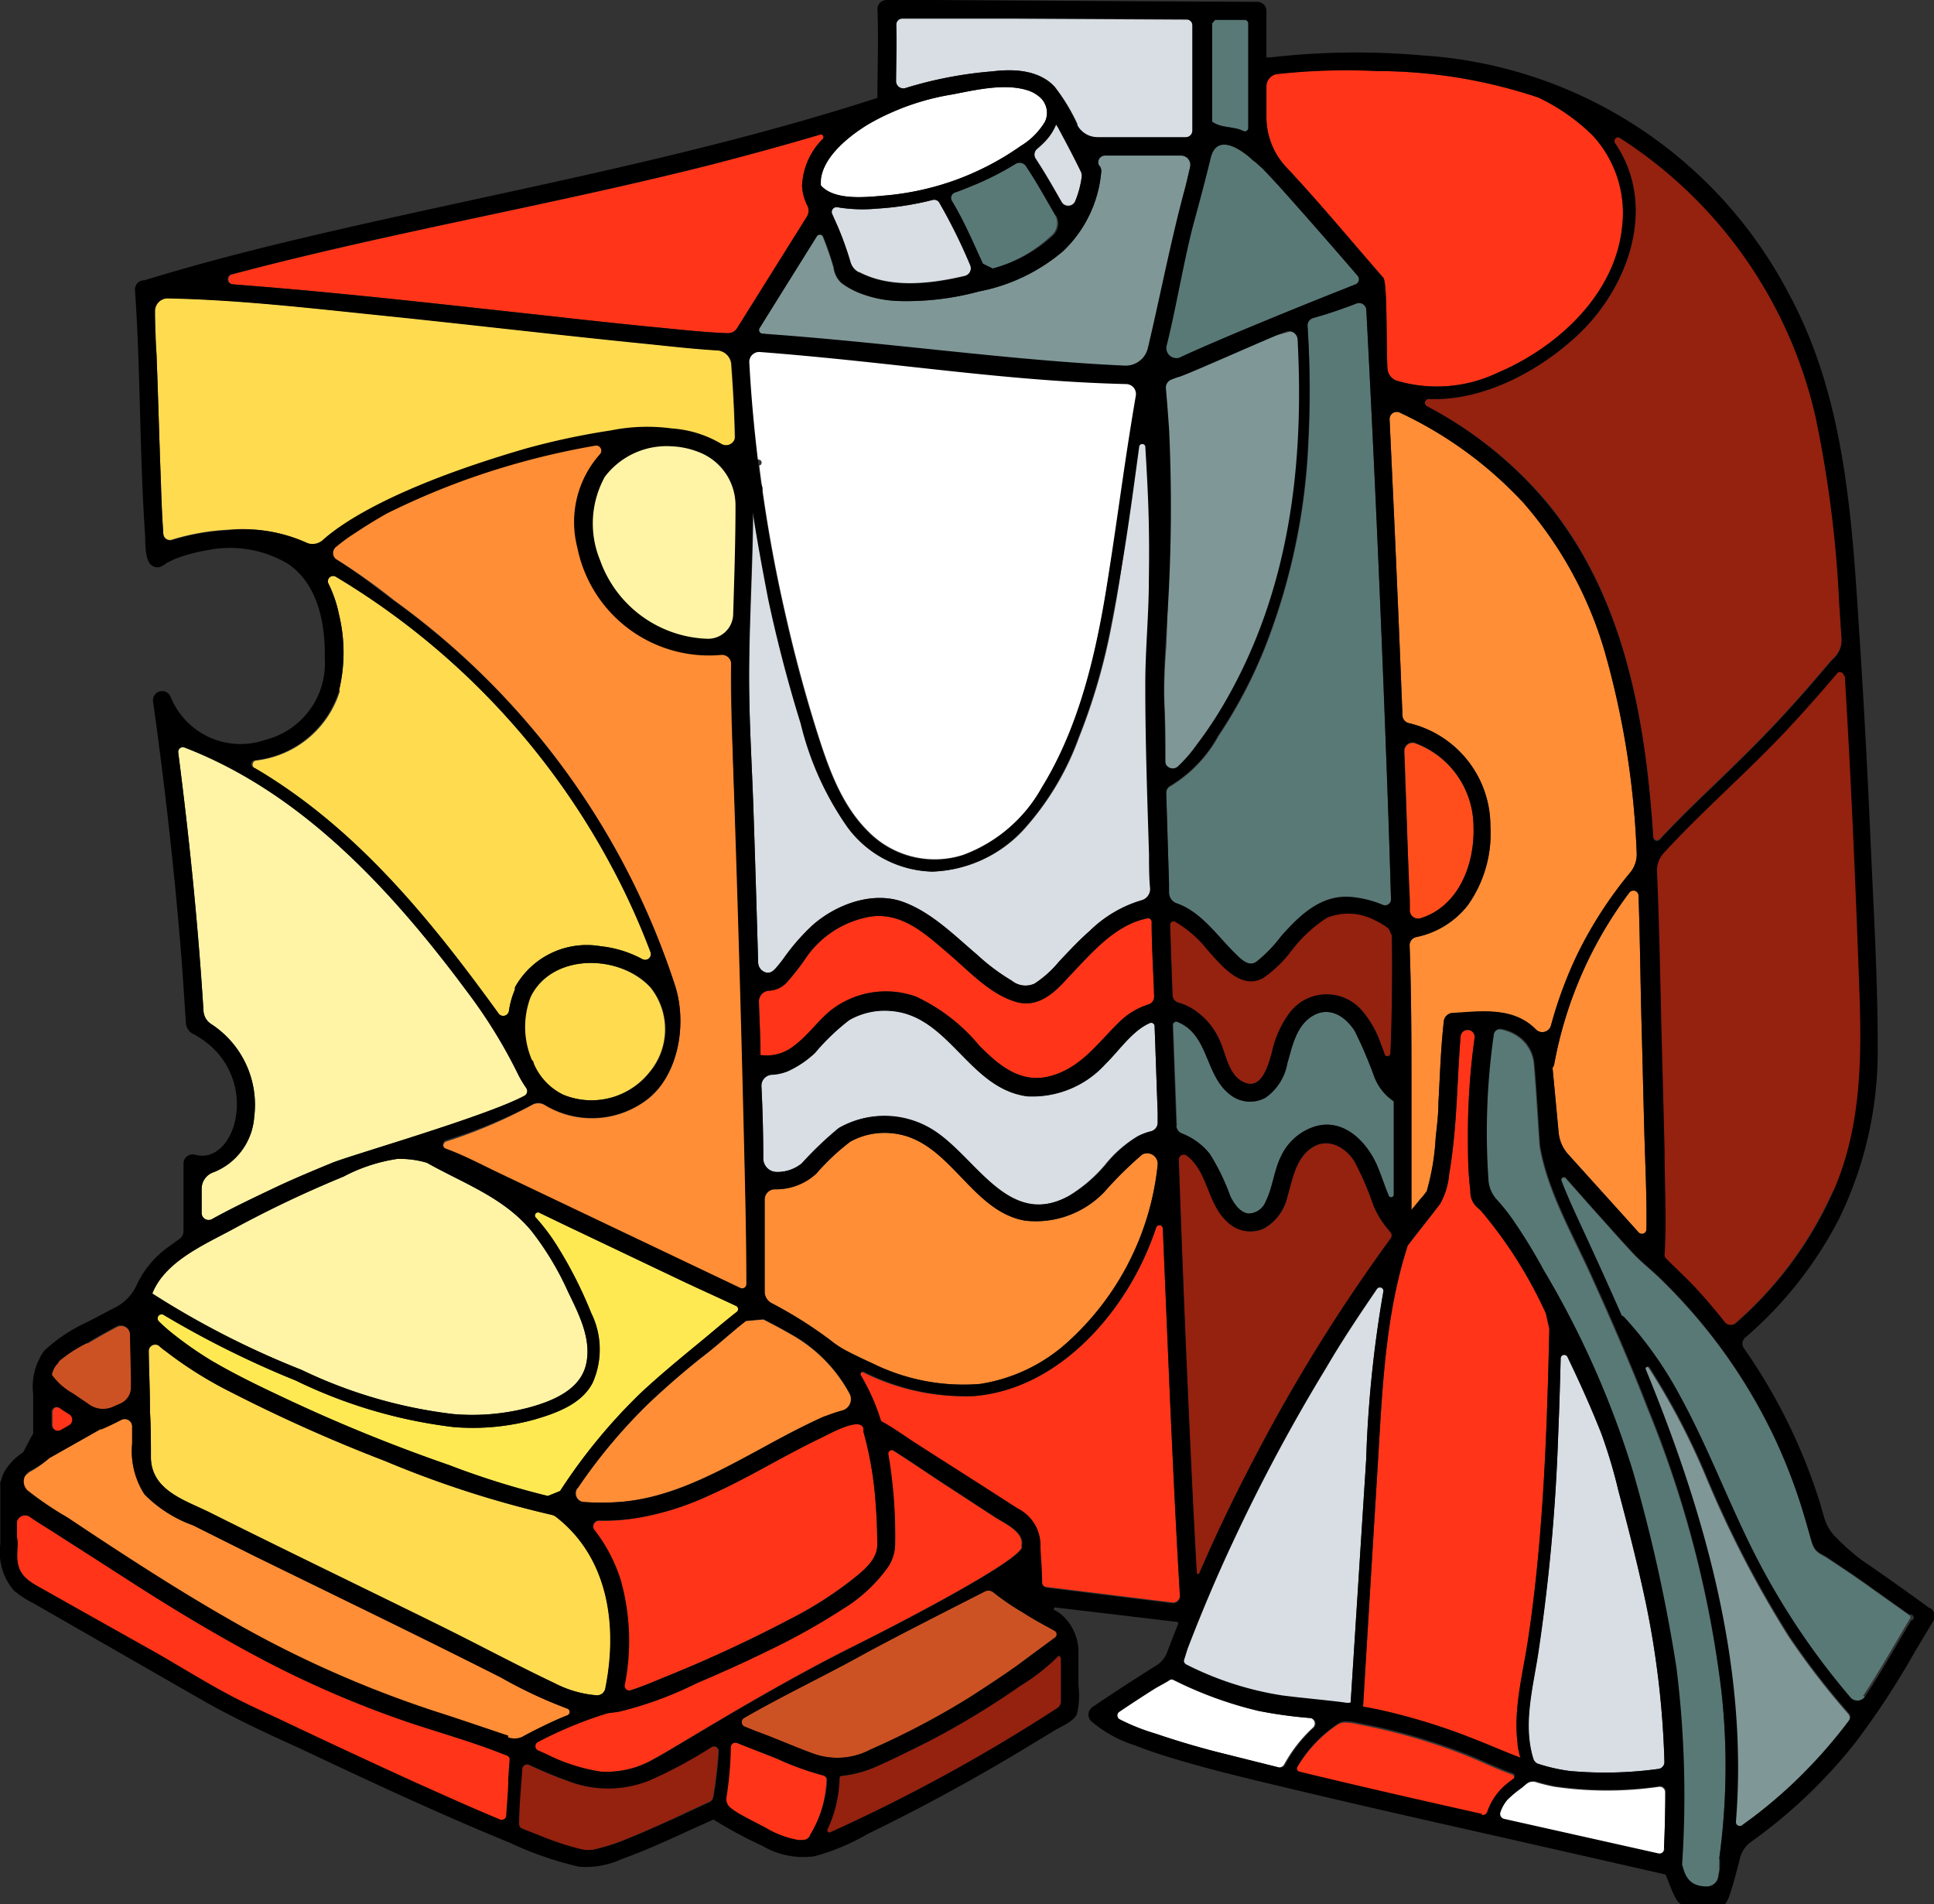 <?xml version="1.0" encoding="UTF-8"?> <svg xmlns="http://www.w3.org/2000/svg" viewBox="0 0 124.69 122.76"><rect x="0" y="0" width="124.69" height="122.76" fill="#333333" stroke="none"/> <defs> <style>.cls-1{fill:#95210f;}.cls-2{fill:#ff3418;}.cls-3{fill:#d8dee3;}.cls-4{fill:#cd5223;}.cls-5{fill:#ffe952;}.cls-6{fill:#fff;}.cls-7{fill:#597977;}.cls-8{fill:#809797;}.cls-9{fill:#ff8e36;}.cls-10{fill:#ff4e1b;}.cls-11{fill:#ffdb50;}.cls-12{fill:#fff3a6;}</style> </defs> <title>Молочка</title> <g id="Слой_2" data-name="Слой 2"> <g id="Слой_1-2" data-name="Слой 1"> <path class="cls-1" d="M118.14,76.82a24.45,24.45,0,0,1-6.26,8.47.51.51,0,0,1-.73-.06c-.57-.73-1.17-1.43-1.79-2.11s-1.34-1.32-2-2a.28.28,0,0,1-.09-.23c.14-2.23,0-4.47,0-6.71q-.09-3.64-.19-7.28c-.09-3.57-.14-7.14-.3-10.71a1.65,1.65,0,0,1,.42-1.18c2.54-2.77,5.41-5.23,8-8q1.32-1.41,2.58-2.88l.68-.79a.29.29,0,0,1,.51.17c.41,6.77.7,13.55.94,20.32.16,4.38.11,8.85-1.69,12.92"></path> <path class="cls-2" d="M94.8,76.77a1.32,1.32,0,0,0,.37,1c.12.11.24.21.35.33a28.57,28.57,0,0,1,4.15,6.58c.07.34.15.65.22,1-.1,4.32-.23,8.65-.58,13-.19,2.39-.45,4.78-.81,7.14-.33,2.15-.93,4.37-.66,6.56,0,.26.08.52.13.77l.06.18c-1-.38-2-.82-3-1.21a40.25,40.25,0,0,0-6-1.86c-.38-.08-.77-.16-1.15-.22q.47-7.81.95-15.64c.29-4.73.46-9.55,1.93-14.09.69-.91,1.4-1.78,2.09-2.69a4.73,4.73,0,0,0,.58-1.91c.2-1.15.32-2.32.41-3.49.13-1.79.18-3.6.33-5.4a.45.45,0,0,1,.41-.41h0a.45.45,0,0,1,.49.52,45.33,45.33,0,0,0-.43,6.16c0,1.24,0,2.47.16,3.7"></path> <path class="cls-3" d="M99.19,113.72a.51.51,0,0,1-.35-.35h0c-.69-2.23,0-4.64.33-6.86a121.8,121.8,0,0,0,1.29-14c.07-1.65.12-3.29.16-4.94a.23.23,0,0,1,.44-.09c.78,1.62,1.52,3.26,2.18,4.93a33.15,33.15,0,0,1,1.1,3.68c.64,2.41,1.26,4.83,1.77,7.27a57.93,57.93,0,0,1,1.2,10.21.45.45,0,0,1-.41.47,25.2,25.2,0,0,1-5.69.13,11.18,11.18,0,0,1-2-.45"></path> <path class="cls-4" d="M68,105.15a.25.25,0,0,1,0,.42l-2.53,1.87c-1,.7-2,1.36-3,2a50.85,50.85,0,0,1-6.37,3.35,4.56,4.56,0,0,1-3.7.25c-1.24-.45-2.45-1-3.68-1.44l-.74-.3a.31.31,0,0,1,0-.56c2.43-1.4,5-2.62,7.42-3.95s6.81-3.54,8.08-4.19a.5.5,0,0,1,.58.08,16.12,16.12,0,0,0,1.85,1.26c.36.23.74.46,1.12.67l1,.54"></path> <path class="cls-5" d="M38.09,84.58a27.31,27.31,0,0,0-2.22-4.34,13.14,13.14,0,0,0-1.3-1.72.2.2,0,0,1,.24-.32l1.45.7,7.6,3.62c1.2.57,2.41,1.11,3.62,1.68a.23.23,0,0,1,0,.39c-.9.7-1.75,1.45-2.64,2.17-1.21,1-2.42,2-3.55,3.06a36,36,0,0,0-5.18,6.3l-.79.32a52.57,52.57,0,0,1-6.39-2,106.11,106.11,0,0,1-10.15-4.11c-1.75-.82-3.51-1.65-5.17-2.63A23.33,23.33,0,0,1,11.17,86a10,10,0,0,1-.93-.82.26.26,0,0,1,.33-.4A62.07,62.07,0,0,0,19.07,89a31.86,31.86,0,0,0,10.18,3,15,15,0,0,0,5.29-.51c1.38-.41,3-1,3.68-2.37a5.28,5.28,0,0,0-.13-4.48"></path> <path class="cls-6" d="M52.89,12C52.79,10.3,54.68,8.8,56,8a15.94,15.94,0,0,1,5.39-1.91c1.52-.29,3.49-.77,5-.22a2.2,2.2,0,0,1,.71.45,1.34,1.34,0,0,1,.28,1.51h0a4.57,4.57,0,0,1-1.57,1.58,18,18,0,0,1-4.19,2.19,17.86,17.86,0,0,1-4.51,1c-1.17.1-3.28.37-4.18-.64Z"></path> <path class="cls-3" d="M69.74,11.39a6.25,6.25,0,0,1-.41,1.54.49.49,0,0,1-.89.07c-.53-.93-1.06-1.86-1.65-2.76a.49.49,0,0,1,.08-.65,4.47,4.47,0,0,0,.45-.42A3.41,3.41,0,0,0,68.1,8c0,.09.09.17.13.25.5.93,1,1.87,1.45,2.8a.63.63,0,0,1,.06.38"></path> <path class="cls-3" d="M55.38,17.56a1.07,1.07,0,0,1-.54-.64,21,21,0,0,0-.82-2.3l-.37-.83a.31.31,0,0,1,.34-.43,9.83,9.83,0,0,0,2.53.09,19.1,19.1,0,0,0,3.61-.56.38.38,0,0,1,.42.16,35.88,35.88,0,0,1,2,4,.52.52,0,0,1-.35.73c-2.24.53-4.81.81-6.81-.25"></path> <path class="cls-7" d="M63.37,17c-.62-1.35-1.21-2.75-2-4.05a.37.37,0,0,1,.2-.54c.27-.09.53-.19.79-.3a19.12,19.12,0,0,0,3.11-1.54.49.49,0,0,1,.68.15c.66,1,1.25,2.08,1.86,3.13a1.06,1.06,0,0,1-.14,1.25h0A9.06,9.06,0,0,1,64,17.31L63.37,17"></path> <path class="cls-8" d="M52.62,15.25a.24.24,0,0,1,.42,0c.26.65.49,1.3.69,2a1.61,1.61,0,0,0,.51,1,5,5,0,0,0,1.18.65,7.53,7.53,0,0,0,2.34.5,17.8,17.8,0,0,0,5.33-.61,11.76,11.76,0,0,0,5.42-2.6A8,8,0,0,0,71,11.08a.51.51,0,0,0-.15-.43h0a.43.43,0,0,1,.37-.62c1.64,0,3.28,0,4.91,0a.6.6,0,0,1,.6.74c-.11.46-.21.92-.33,1.38-.78,2.94-1.08,8-1.84,11a1.47,1.47,0,0,1-1.46,1.11c-7.79-.19-16.15-1.59-23.93-2.75a.24.24,0,0,1-.19-.36Z"></path> <path class="cls-7" d="M80.81,10.36l.14.1c.19.18.4.35.55.51.44.46.88.94,1.31,1.42C84.4,14.17,86,16,87.53,17.78a.35.35,0,0,1-.13.55c-2,.77-3.79,2.49-5.83,3-1.18.3-1.93,1-3.11,1.33-.6.16-1.47.47-2.07.64l-1.21.39c-.48.14-.1-2.41,0-2.9.55-2.14,1.16-4.26,1.74-6.4.39-1.4.77-2.81,1.11-4.22.4-1.64,2-.54,2.75.18"></path> <path class="cls-1" d="M77.33,101.38a.09.09,0,0,1-.18,0c-.19-3.35-.35-6.7-.5-10.06Q76.28,83,76,74.75a.32.32,0,0,1,.5-.28c1.42,1,1.36,3.13,2.66,4.3a2.12,2.12,0,0,0,2.33.44A3.11,3.11,0,0,0,83,77.15c.33-1.09.51-2.4,1.52-3.12s2.14-.16,2.78.8a19,19,0,0,1,1.25,2.89,5.91,5.91,0,0,0,.86,1.43l.25.3a.33.33,0,0,1,0,.39A109.63,109.63,0,0,0,81,93.76c-1.31,2.49-2.53,5-3.66,7.62"></path> <path class="cls-2" d="M40.05,102a10.22,10.22,0,0,0-1.73-3.34.38.38,0,0,1,.31-.61A13.08,13.08,0,0,0,41,97.87a17.91,17.91,0,0,0,4.62-1.42c1.69-.74,3.3-1.65,4.93-2.53.79-.42,1.58-.84,2.38-1.22.45-.21,2.57-1.42,2.74-.6a.58.58,0,0,0,0,.14l0,.07a22.79,22.79,0,0,1,.77,4.4c.08,1,.12,1.93.12,2.9s-1,1.73-1.69,2.26a24.08,24.08,0,0,1-3.94,2.5,88,88,0,0,1-8.25,3.81c-.67.28-1.36.57-2.06.79a.3.3,0,0,1-.38-.34,14.46,14.46,0,0,0-.23-6.67"></path> <path class="cls-9" d="M53.17,91.29c-1.47.65-2.88,1.42-4.29,2.19-2.81,1.52-5.76,3.12-9,3.35a15.37,15.37,0,0,1-2.25,0,.56.56,0,0,1-.4-.87,34.93,34.93,0,0,1,4.67-5.56c1.07-1,2.21-2,3.37-2.91,1-.76,1.86-1.58,2.82-2.32l1.12-.1c.6.3,1.18.61,1.75.94a9.6,9.6,0,0,1,3.81,3.85.77.77,0,0,1-.47,1.09,11,11,0,0,0-1.11.37"></path> <path class="cls-6" d="M72.91,24.26c-7.88-.19-16.07-1.4-24-1.59a.65.65,0,0,0-.65.68c.11,2.09.3,4.18.55,6.25l.21.06A.2.2,0,0,1,49,30l-.05,0a94.73,94.73,0,0,0,1.73,9.75q.85,3.75,2,7.42c.73,2.29,1.55,4.69,3.3,6.42a6,6,0,0,0,6.11,1.52,9.63,9.63,0,0,0,5.1-4.37c2.49-4,3.56-8.89,4.28-13.53.69-4.39,1.36-7.84,2.1-12.22a.65.65,0,0,0-.62-.75"></path> <path class="cls-7" d="M87.45,19.55a.47.47,0,0,1,.64.42q.63,12,1.1,24c.18,4.65.36,9.31.49,14a.38.38,0,0,1-.53.35,6.88,6.88,0,0,0-1.88-.49c-2-.25-3.41,1.08-4.68,2.52A9,9,0,0,1,81,62c-.5.35-1-.17-1.39-.56-1.14-1.12-2.16-2.65-3.73-3.2a.74.74,0,0,1-.51-.68c0-.19,0-.38,0-.57l-.18-5.85a.51.51,0,0,1,.3-.46,8.61,8.61,0,0,0,3.08-3.23,30.47,30.47,0,0,0,3-5.7,40.89,40.89,0,0,0,2.8-13.29A63.69,63.69,0,0,0,84.3,21a.5.5,0,0,1,.34-.49c1-.28,1.89-.59,2.81-.94"></path> <path class="cls-7" d="M75.88,72.56l-.24-6.46a.22.22,0,0,1,.3-.21h0c2,.83,1.74,3.4,3.33,4.65a2.07,2.07,0,0,0,2.33.22A3.45,3.45,0,0,0,83,68.55c.32-1.1.57-2.44,1.65-3.07s2.11.06,2.7,1a28.72,28.72,0,0,1,1.24,2.9A3.31,3.31,0,0,0,89.86,71c0,2,0,4,0,6a.17.17,0,0,1-.33.07c-.27-.65-.48-1.33-.77-2-.73-1.6-2.28-3.09-4.16-2.39a3.62,3.62,0,0,0-2,1.84c-.47.93-.53,2-1,2.94a1.2,1.2,0,0,1-1.13.77c-.55-.08-.93-.67-1.15-1.12A13.86,13.86,0,0,0,78,74.39a4.24,4.24,0,0,0-1.8-1.32.57.57,0,0,1-.36-.51"></path> <path class="cls-3" d="M49.09,70a.71.71,0,0,1,.69-.73,3.17,3.17,0,0,0,1-.22,6.4,6.4,0,0,0,1.77-1.19,14.15,14.15,0,0,1,2.2-2.11,4.58,4.58,0,0,1,2.71-.59c3.75.3,5,5,8.76,5.5a6.35,6.35,0,0,0,5.06-2.09c.85-.82,1.72-2.14,2.85-2.63a.22.22,0,0,1,.31.19c.07,1.87.13,3.75.2,5.62l0,.6a.58.58,0,0,1-.47.59,3.8,3.8,0,0,0-.83.31,7.84,7.84,0,0,0-2.1,1.84,9.46,9.46,0,0,1-2.33,2c-4,2.22-6.06-2.58-8.91-4.29a5.87,5.87,0,0,0-5.94-.08A21.86,21.86,0,0,0,51.69,75a2.48,2.48,0,0,1-1.67.55.87.87,0,0,1-.81-.85q0-2.34-.12-4.68"></path> <path class="cls-1" d="M89.65,67.87a.19.19,0,0,1-.38.06c-.07-.2-.14-.4-.22-.59a6.56,6.56,0,0,0-1.31-2.28,3,3,0,0,0-4.58.22A6.65,6.65,0,0,0,82,67.84c-.21.77-.65,2.47-1.8,1.93-1-.45-1.15-1.8-1.55-2.67a4.59,4.59,0,0,0-1.66-2,3.53,3.53,0,0,0-1-.46.51.51,0,0,1-.39-.49c-.06-1.52-.11-3-.16-4.57a.23.23,0,0,1,.32-.21h0a7.31,7.31,0,0,1,2.08,1.8c.86.95,2.18,2.67,3.64,1.83a7.94,7.94,0,0,0,1.85-1.81,9,9,0,0,1,2.24-2.06,3.66,3.66,0,0,1,3.19.21,3.59,3.59,0,0,1,.79.49l.2.43c.05,2.18,0,5.86-.09,7.57"></path> <path class="cls-8" d="M83.19,21.38c.35-.09.82.36.84.72.43,8.12-.9,16.43-5,23.59a25.76,25.76,0,0,1-1.83,2.79,9.49,9.49,0,0,1-1.22,1.41.5.5,0,0,1-.83-.35c0-1.29,0-2.58-.06-3.87s0-2.7.11-4.06A131.45,131.45,0,0,0,75,26.89c-.06-.91-.14-1.82-.22-2.73a.6.6,0,0,1,.37-.59l.51-.18c.68-.2,1.36-.4,2-.58,1.28-.35,2.58-.67,3.87-1,.42-.1,1.2-.31,1.62-.43"></path> <path class="cls-2" d="M74.41,64.23a.52.52,0,0,1-.36.52,4.67,4.67,0,0,0-1.74,1c-1.42,1.33-2.49,3-4.48,3.59s-3.42-.65-4.69-1.93a11.74,11.74,0,0,0-4.08-3.16,5.77,5.77,0,0,0-5.58.95c-.84.72-1.46,1.63-2.37,2.28a2.82,2.82,0,0,1-2.08.54c0-1.15-.07-2.3-.1-3.45a.7.7,0,0,1,.67-.71,1.63,1.63,0,0,0,1.14-.54,15.7,15.7,0,0,0,1.18-1.51,6.33,6.33,0,0,1,4.34-2.74c2-.2,3.46,1.19,4.85,2.37s2.7,2.65,4.4,3.15C66.93,65,68,64,68.88,63c1.27-1.31,2.54-2.86,4.28-3.56a5.33,5.33,0,0,1,.83-.24.23.23,0,0,1,.26.22c0,1.6.11,3.2.16,4.79"></path> <path class="cls-9" d="M53.57,86.42A27.42,27.42,0,0,0,49.73,84a.84.84,0,0,1-.43-.72c0-2,0-3.94,0-5.92a.66.66,0,0,1,.7-.69,3.82,3.82,0,0,0,2.62-1,14.83,14.83,0,0,1,2.2-2.07,4.57,4.57,0,0,1,2.71-.54c3.7.37,5,5,8.55,5.63a6.11,6.11,0,0,0,5.12-1.85,24.19,24.19,0,0,1,2.44-2.41.68.68,0,0,1,1,.65h0A17.87,17.87,0,0,1,68.8,86.55a10.9,10.9,0,0,1-5.63,2.67,13.22,13.22,0,0,1-6.9-1.32c-.55-.25-1.1-.51-1.64-.79a6,6,0,0,1-1.06-.69"></path> <path class="cls-10" d="M91.53,59.2a.53.53,0,0,1-.67-.5c0-.21,0-.42,0-.64-.09-3.2-.19-6.41-.31-9.61a.53.53,0,0,1,.68-.53A5.76,5.76,0,0,1,95,53.28c.09,2.5-1,5.18-3.43,5.92"></path> <path class="cls-3" d="M49.58,38.65q.87,4.07,2.09,8a19.65,19.65,0,0,0,3,6.66,7,7,0,0,0,5.47,2.88,8.38,8.38,0,0,0,5.81-2.64,18,18,0,0,0,3.62-6,39.39,39.39,0,0,0,2.1-7.23c.86-4.3,1.24-8.67,1.83-13a.2.2,0,0,1,.39,0q.3,5,.23,10.05c0,2.3-.24,4.6-.23,6.9,0,3.61.13,7.21.24,10.82,0,.73,0,1.47.07,2.21a.75.75,0,0,1-.58.75A8,8,0,0,0,70.27,60c-.72.63-1.37,1.33-2,2a7,7,0,0,1-1.57,1.41,1.4,1.4,0,0,1-1.47-.19A13.37,13.37,0,0,1,63,61.55c-1.45-1.23-2.91-2.71-4.73-3.39-2-.75-4.38.15-5.9,1.5a13.72,13.72,0,0,0-1.76,2,8.45,8.45,0,0,1-.59.75c-.21.24-.38.33-.61.29a.68.68,0,0,1-.53-.65c-.1-3.44-.2-6.88-.32-10.31-.08-2.23-.21-4.47-.25-6.7-.06-3.83.2-7.66.25-11.49,0-.19,0-.38,0-.57.29,1.89.64,3.76,1,5.63"></path> <path class="cls-11" d="M10.62,87.05a25.53,25.53,0,0,0,4.23,2.67,101.76,101.76,0,0,0,10,4.47,66.1,66.1,0,0,0,10.7,3.46h0a.81.81,0,0,1,.3.13c3.41,2.64,4,7.06,3.19,11.07a.54.54,0,0,1-.56.44,7.08,7.08,0,0,1-2.69-.77c-2.47-1.17-4.88-2.47-7.33-3.68-4.94-2.44-9.91-4.83-14.85-7.3C12,96.73,9.79,96.13,9.73,94c0-1,0-2-.06-3,0-1.29-.06-2.57-.08-3.86h0a.42.42,0,0,1,.7-.34,3.92,3.92,0,0,0,.33.27"></path> <path class="cls-2" d="M39,110.5a1.59,1.59,0,0,1,.39-.08l.51-.07a23.81,23.81,0,0,0,5-1.83c1.57-.67,3.14-1.37,4.68-2.13a42.19,42.19,0,0,0,4.69-2.62,10,10,0,0,0,3-2.77,2.75,2.75,0,0,0,.44-1.39,30.85,30.85,0,0,0-.48-5.85.23.23,0,0,1,.35-.24c1.19.75,2.35,1.56,3.51,2.31s2,1.31,3.07,2c.58.37,1.74.89,1.7,1.68h0a.67.67,0,0,0,0,.26c-.41,1-7.8,4.84-10.89,6.38-5.71,2.85-11.65,6.64-12.81,7.23a6.08,6.08,0,0,1-3.48.83,11.81,11.81,0,0,1-3.48-1.12l-.56-.25a.3.3,0,0,1,0-.54A26.51,26.51,0,0,1,39,110.5"></path> <path class="cls-2" d="M67,99.8a2.65,2.65,0,0,0-1.49-2.54c-2.17-1.41-4.36-2.79-6.54-4.19-.72-.46-1.44-1-2.19-1.4a.16.16,0,0,1-.07-.09,13.52,13.52,0,0,0-1.28-2.88.16.16,0,0,1,.2-.23h0A14.57,14.57,0,0,0,62.79,90c4.48-.36,8.12-3.74,10.25-7.49a19.13,19.13,0,0,0,1.5-3.37.22.22,0,0,1,.43.07l.42,10c.2,4.54.41,9.08.68,13.62h0a.45.45,0,0,1-.5.47l-8.12-1a.35.35,0,0,1-.31-.34L67,99.8"></path> <path class="cls-3" d="M79.52,99.35a114.25,114.25,0,0,1,6-11.19c1-1.72,2.13-3.4,3.26-5.06a.23.23,0,0,1,.41.18,77.17,77.17,0,0,0-1.11,10.85l-1,15.66h0a.93.93,0,0,1-.4.06c-1.34-.18-2.68-.29-4-.46a20.56,20.56,0,0,1-6.2-2,.29.29,0,0,1-.15-.35c.11-.31.19-.63.29-.88.89-2.31,1.85-4.58,2.9-6.81"></path> <path class="cls-9" d="M93.66,65.3a.61.61,0,0,0-.58.59c-.19,1.72-.24,3.45-.34,5.18,0,.77-.1,1.54-.18,2.3A15.41,15.41,0,0,1,92,76.74s0,.07-.07.12a3.29,3.29,0,0,1-.33.41L91,78c0-2.47,0-5,0-7.42,0-3.21,0-6.43-.12-9.64a.54.54,0,0,1,.43-.53,5.65,5.65,0,0,0,3.33-2.06,8,8,0,0,0,1.45-5.1,6.81,6.81,0,0,0-5.25-6.63.53.53,0,0,1-.42-.5q-.26-6.65-.56-13.27l-.27-5.81a.46.46,0,0,1,.66-.44,25.7,25.7,0,0,1,8,5.85,25.39,25.39,0,0,1,5.27,9.77,54.81,54.81,0,0,1,2,12.74,1.84,1.84,0,0,1-.41,1.28,26.51,26.51,0,0,0-3.43,5.31A26.91,26.91,0,0,0,100,66.09a.58.58,0,0,1-1,.25h0c-1.44-1.42-3.49-1.15-5.35-1"></path> <path class="cls-9" d="M101.11,74.42a2.45,2.45,0,0,1-.62-1.4c-.1-1.07-.28-3-.39-4.13v-.06a.47.47,0,0,0,.1-.2,26.32,26.32,0,0,1,4.85-11.09.33.33,0,0,1,.59.19c.1,2.83.12,5.66.2,8.45.06,2.22.11,4.44.17,6.66s.17,4.27.14,6.41a.29.29,0,0,1-.51.19l-1.18-1.31Z"></path> <path class="cls-1" d="M113.29,17.81a29.26,29.26,0,0,1,3.76,9,75.08,75.08,0,0,1,1.53,12.05l.15,2.26a1.61,1.61,0,0,1-.43,1.2c-.15.15-.29.29-.36.38l-1.18,1.38c-.77.88-1.55,1.75-2.35,2.6-1.54,1.63-3.16,3.18-4.78,4.74-.9.87-1.78,1.75-2.63,2.66a.24.24,0,0,1-.41-.15h0c-.49-7.57-1.86-15.47-6.8-21.5A25.57,25.57,0,0,0,92,26.19a.25.25,0,0,1,.13-.47c3.49.15,7.12-1.81,9.58-4.11,3.29-3.07,5.18-8.35,2.41-12.39h0a.24.24,0,0,1,.33-.34,29.06,29.06,0,0,1,8.89,8.94"></path> <path class="cls-2" d="M88.68,4.58A32.87,32.87,0,0,1,99.19,6.29a12.89,12.89,0,0,1,3.47,2.42,7.36,7.36,0,0,1,1.92,5.93c-.45,4.35-4.17,7.75-8,9.38a9.11,9.11,0,0,1-6.54.52.89.89,0,0,1-.59-.79c-.08-1.69,0-5.59-.27-5.85-2.07-2.37-4.09-4.82-6.25-7.12a4.72,4.72,0,0,1-1.28-3.23v-2a.8.8,0,0,1,.68-.79,40.93,40.93,0,0,1,6.35-.2"></path> <path class="cls-7" d="M80.25,1.29a.23.23,0,0,1,.23.23V8.24a.22.22,0,0,1-.33.2c-.62-.31-1.45-.17-2-.6,0,0,0-6.33,0-6.33l.23-.23h1.94"></path> <path class="cls-3" d="M65.24,1.21l11.27.06a.4.4,0,0,1,.4.4v6.8a.42.42,0,0,1-.4.41c-1.89,0-3.79,0-5.69,0a1.51,1.51,0,0,1-1.35-.8V8A12,12,0,0,0,68,5.6c-1-1.09-2.63-1.17-4-1a26,26,0,0,0-5.6,1.07.47.47,0,0,1-.63-.46c0-1.2,0-2.39,0-3.58a.41.41,0,0,1,.41-.42Z"></path> <path class="cls-2" d="M46.2,10.52q3.33-.86,6.63-1.83A.17.17,0,0,1,53,9a4.54,4.54,0,0,0-1.29,3,3.18,3.18,0,0,0,.37,1.31A.75.75,0,0,1,52,14l-4.48,7.16a.69.69,0,0,1-.6.32c-1.44-.05-2.88-.21-4.31-.35-2.61-.25-5.22-.54-7.83-.83-6-.65-11.92-1.33-17.9-1.82l-1.87-.15a.33.33,0,0,1-.06-.64c10.31-2.74,20.87-4.51,31.21-7.15"></path> <path class="cls-3" d="M10.63,35.74h0"></path> <path class="cls-11" d="M21.3,34.93a8.34,8.34,0,0,1,.91-.87,19.23,19.23,0,0,1,2.91-1.7A40.87,40.87,0,0,1,37,28.42a21,21,0,0,1,6-.19,34.15,34.15,0,0,1,4.38.95c0-1.87-.1-3.75-.24-5.62a1,1,0,0,0-1-1c-1.45-.09-2.89-.25-4.32-.4-5.73-.57-11.45-1.25-17.18-1.84-4.6-.47-9.24-1-13.87-1.11a.81.81,0,0,0-.81.84c.05.92.09,1.84.13,2.76.11,2.81.18,5.62.29,8.44,0,1,.08,2.11.15,3.16h0a.43.43,0,0,0,.58.37,14.73,14.73,0,0,1,3.58-.63,10.14,10.14,0,0,1,5.91,1.26,7.17,7.17,0,0,0,.71-.52"></path> <path class="cls-9" d="M47.33,50.71c-.1-2.7-.26-5.41-.19-8.11.12-4.35.29-8.71.23-13.07a23.76,23.76,0,0,0-6.07-1.2,25.82,25.82,0,0,0-7.76,1.05,43.93,43.93,0,0,0-7.44,2.73,32.22,32.22,0,0,0-3.33,1.78A9.38,9.38,0,0,0,21.4,35a4.54,4.54,0,0,1-.67.48,38.58,38.58,0,0,1,4.71,3.24A49.41,49.41,0,0,1,43.52,63.55c.82,2.56.17,5.83-1.78,7.33a5.87,5.87,0,0,1-6.63.36.79.79,0,0,0-.81,0,32.36,32.36,0,0,1-5.52,2.35.29.29,0,0,0,0,.55c1.18.44,2.32,1,3.41,1.56l8.06,3.84,7.52,3.58a.27.27,0,0,0,.38-.24c0-3-.08-6.09-.15-9.13q-.26-11.51-.66-23"></path> <path class="cls-11" d="M34.17,64.28c1.37-2.85,5.77-2.8,7.77-.61a4.32,4.32,0,0,1-.08,5.46,4.8,4.8,0,0,1-5.58,1.44,3.94,3.94,0,0,1-1.9-2,.49.49,0,0,0-.07-.19l-.05-.07a5.42,5.42,0,0,1-.09-4.07"></path> <path class="cls-11" d="M21.86,44.51a10.41,10.41,0,0,0,0-4.87,8.06,8.06,0,0,0-.68-2,.34.34,0,0,1,.48-.45A48.27,48.27,0,0,1,39.38,55.76a45.9,45.9,0,0,1,2.56,5.62.37.37,0,0,1-.53.45A7.24,7.24,0,0,0,38.72,61a5.29,5.29,0,0,0-5.52,2.65l0,.07a.11.11,0,0,0,0,.07,5.52,5.52,0,0,0-.39,1.39.37.37,0,0,1-.67.15c-4.18-5.77-8.7-11.39-14.77-15.24-.31-.2-.63-.39-.94-.57a.26.26,0,0,1,.09-.49,6.42,6.42,0,0,0,5.4-4.5"></path> <path class="cls-12" d="M13,76.63a1.13,1.13,0,0,1,.8-1.07A4.15,4.15,0,0,0,16.39,72a6.21,6.21,0,0,0-2.8-6,1.08,1.08,0,0,1-.47-.83C12.77,59.58,12.2,54,11.49,48.5a.3.3,0,0,1,.41-.31C19.19,51,24.76,56.88,29.42,63l.75,1a32.65,32.65,0,0,1,3.17,5.13,7.09,7.09,0,0,0,.58,1,.34.34,0,0,1-.11.51c-2.44,1.32-11.2,3.83-12.41,4.33S18.91,76,17.69,76.58s-2.7,1.28-4,2A.45.45,0,0,1,13,78.2c0-.53,0-1,0-1.57"></path> <path class="cls-12" d="M15,79.25a73,73,0,0,1,7.15-3.4,10.81,10.81,0,0,1,3.47-1.14,6.13,6.13,0,0,1,1.9.25c2.36,1.33,4.93,2.22,6.73,4.37a19.18,19.18,0,0,1,2.37,3.94c.69,1.43,1.55,3.07,1.16,4.71s-2.18,2.35-3.68,2.76a14.27,14.27,0,0,1-4.87.42,30.87,30.87,0,0,1-9.79-2.85,55.91,55.91,0,0,1-9.62-4.92c.8-2.07,3.36-3.16,5.18-4.14"></path> <path class="cls-4" d="M5.63,86.63c.62-.37,1.26-.73,1.9-1.07a.59.59,0,0,1,.87.51h0l.06,2.81v.63a1.13,1.13,0,0,1-.64,1l-.55.24a1.51,1.51,0,0,1-1.47-.14c-.35-.25-.71-.48-1.07-.73a4.27,4.27,0,0,1-1.38-1.22,1.66,1.66,0,0,1,.43-.88,8.83,8.83,0,0,1,1.84-1.2"></path> <path class="cls-2" d="M4,92.23a.41.41,0,0,1-.61-.35c0-.29,0-.57,0-.85a.31.31,0,0,1,.49-.26c.22.16.45.31.68.45a.41.41,0,0,1,0,.71l-.52.3"></path> <path class="cls-9" d="M1.87,94.92A6.5,6.5,0,0,0,3.18,94l3.29-1.86.08,0q.65-.28,1.26-.6a.48.48,0,0,1,.71.41c0,.37,0,.74,0,1.11a5.16,5.16,0,0,0,.79,3.27,8.32,8.32,0,0,0,3.13,2l4,2,8,3.91c2.63,1.29,5.26,2.59,7.87,3.91a29.47,29.47,0,0,0,4.27,2,.23.23,0,0,1,0,.43c-.84.32-2.21,1-2.91,1.39a1.25,1.25,0,0,1-1,.08c-1-.33-3.21-1.09-4.47-1.49a70.36,70.36,0,0,1-13.51-6c-2.38-1.36-4.71-2.82-7-4.31-1.16-.75-2.3-1.51-3.44-2.27a21.12,21.12,0,0,1-2.57-1.74.79.79,0,0,1,.1-1.23Z"></path> <path class="cls-2" d="M18.63,111.2c-1.25-.6-2.54-1.16-3.77-1.81-1.62-.86-3.18-1.83-4.76-2.74L3,102.58c-.65-.38-1.48-.72-1.76-1.48s0-1.48-.15-2c0-.35,0-.68,0-1v0a.54.54,0,0,1,.82-.32c.63.44,1.31.83,1.91,1.23Q6,100.4,8.17,101.8c2.93,1.89,5.92,3.7,9,5.31a65.55,65.55,0,0,0,9.4,4c1.7.56,3.43,1.06,5.11,1.68.33.12.64.25,1,.38a.28.28,0,0,1,.18.29c0,.43,0,.87-.07,1.3,0,.77-.09,1.54-.13,2.31a.29.29,0,0,1-.41.26c-1.84-.76-3.65-1.58-5.46-2.39q-4.08-1.86-8.13-3.78"></path> <path class="cls-1" d="M43.5,117.2c-1,.44-1.92.87-2.9,1.26a12.92,12.92,0,0,1-2.42.79,2.69,2.69,0,0,1-.57,0h0l-.24-.05a18,18,0,0,1-2.54-.84l-1.2-.47a.32.32,0,0,1-.21-.32c0-1.17.13-2.34.2-3.51a.32.32,0,0,1,.46-.28c.79.36,1.59.71,2.42,1a7.12,7.12,0,0,0,5.33,0,29.34,29.34,0,0,0,4-2.15.31.31,0,0,1,.47.27,28.49,28.49,0,0,1-.33,2.91.46.46,0,0,1-.25.34l-.89.41-1.31.61"></path> <path class="cls-2" d="M49.34,117.83c-.59-.31-1.19-.61-1.77-.94a4.66,4.66,0,0,1-.48-.33.71.71,0,0,1-.3-.71,22.92,22.92,0,0,0,.28-3.21.3.3,0,0,1,.42-.28l2.55,1a18.52,18.52,0,0,0,3,1.09.31.31,0,0,1,.24.31,7.45,7.45,0,0,1-1.08,3.59.57.57,0,0,1-.51.28h-.25a6.13,6.13,0,0,1-2.1-.78"></path> <path class="cls-1" d="M53.48,118.15h0a.14.14,0,0,1-.18-.2,8.14,8.14,0,0,0,.77-3.3.15.15,0,0,1,.13-.14,7.36,7.36,0,0,0,2.4-.67c1.06-.47,2.11-1,3.14-1.51a53.1,53.1,0,0,0,6-3.63,13.05,13.05,0,0,0,2.46-1.93.12.12,0,0,1,.21.07c0,.15,0,.3,0,.44,0,.8,0,1.61,0,2.41a.54.54,0,0,1-.24.42,110.41,110.41,0,0,1-14.62,8"></path> <path class="cls-6" d="M74.47,111.76a13.35,13.35,0,0,1-2.36-.94.28.28,0,0,1,0-.48q1.11-.75,2.25-1.47c.29-.18.69-.37,1-.58a.27.27,0,0,1,.26,0,25.06,25.06,0,0,0,5.48,2,28.84,28.84,0,0,0,3.34.46.36.36,0,0,1,.21.62,9.16,9.16,0,0,0-1.86,2.38.38.38,0,0,1-.4.18l-4-1c-1.32-.34-2.63-.73-3.92-1.17"></path> <path class="cls-2" d="M83.59,114a8.49,8.49,0,0,1,2.63-2.8.9.9,0,0,1,.62-.14c.31,0,.63.09.94.15a38.48,38.48,0,0,1,6.31,1.8c1.14.42,2.26,1,3.41,1.4a.2.2,0,0,1,0,.36l-.26.2a3.92,3.92,0,0,0-1.37,1.85.33.33,0,0,1-.39.21c-3.94-.88-7.88-1.78-11.8-2.73a.21.21,0,0,1-.13-.3"></path> <path class="cls-6" d="M96.94,117.31a.33.33,0,0,1-.25-.44,2.54,2.54,0,0,1,.45-.8,7,7,0,0,1,.93-.78l.3-.25a.67.67,0,0,1,.64-.15,11.88,11.88,0,0,0,1.21.3,23.49,23.49,0,0,0,6.75,0,.35.35,0,0,1,.38.34c0,1.22,0,2.44-.07,3.67a.34.34,0,0,1-.42.32l-9.92-2.22"></path> <path class="cls-7" d="M108.4,120.26a67.07,67.07,0,0,0-.36-12.67,101.8,101.8,0,0,0-2.8-12.66,59.08,59.08,0,0,0-5.76-13,34.37,34.37,0,0,0-1.82-3,12.33,12.33,0,0,0-1.19-1.53,2.07,2.07,0,0,1-.55-1.24,44.19,44.19,0,0,1,.34-9.41.43.43,0,0,1,.52-.37,2.83,2.83,0,0,1,1.1.47,2.4,2.4,0,0,1,1,1.73c.14,1.45.35,5.23.38,5.37.51,2.89,2.07,5.57,3.27,8.22,1.31,2.89,2.58,5.79,3.72,8.74A70.5,70.5,0,0,1,111,109.16a43.87,43.87,0,0,1-.16,10.68c0,.09,0,.51,0,.63s-.06.35-.08.53a.78.78,0,0,1-.8.66c-1.3,0-1.42-1-1.56-1.4"></path> <path class="cls-8" d="M115.78,114.8a31.81,31.81,0,0,1-2.73,2.34l-.79.58a.25.25,0,0,1-.39-.22c.81-10-2-19.89-5.81-29.17a.14.14,0,0,1,.24-.14,45.2,45.2,0,0,1,3.67,7,69.21,69.21,0,0,0,5.35,10.33,49.45,49.45,0,0,0,3.86,5,.35.35,0,0,1,0,.42,32.2,32.2,0,0,1-3.42,3.87"></path> <path class="cls-7" d="M120.26,109.42a.6.6,0,0,1-1,0,47.06,47.06,0,0,1-6.16-9.26c-1.69-3.35-3-6.89-4.81-10.18a24.7,24.7,0,0,0-3.55-5,.41.41,0,0,0-.17-.11c-.19-.44-.39-.88-.58-1.31q-1.11-2.48-2.25-4.93c-.37-.81-.74-1.62-1.05-2.44a.17.17,0,0,1,.29-.18l1.77,2c.84.93,1.67,1.88,2.52,2.79.54.58,1.17,1.07,1.73,1.61a36.7,36.7,0,0,1,2.87,3.12,35.29,35.29,0,0,1,4.57,7.25,35.65,35.65,0,0,1,1.67,4.27c.21.67.41,1.36.59,2s.24.91.74,1.19c0,0-.08,0,0,0l.29.16.78.52c.75.5,1.49,1,2.23,1.54l2.38,1.69a.17.17,0,0,1,0,.23c-1,1.66-1.93,3.33-3,4.94h0"></path> <path class="cls-12" d="M46.53,29.28a23.26,23.26,0,0,0-4.88-.94,5.16,5.16,0,0,0-3.44,2.6,5.65,5.65,0,0,0-.55,2.26,8.11,8.11,0,0,0,9.7,8.39l1.2-10.11a6.21,6.21,0,0,0-2-2.2"></path> <path class="cls-12" d="M43,28.23a24.43,24.43,0,0,1,2.44.46,6.17,6.17,0,0,0-2.75-.5l.31,0"></path> <path d="M124.4,103.67q-2.2-1.61-4.46-3.16a15.35,15.35,0,0,1-1.53-1.36,2.89,2.89,0,0,1-.8-1.33c-.1-.32-.19-.64-.29-1-.35-1.09-.74-2.17-1.19-3.22a36,36,0,0,0-3.7-6.69.51.51,0,0,1,.08-.67,25.46,25.46,0,0,0,6.08-7.71,24.69,24.69,0,0,0,2.47-11.15c0-4.31-.26-8.64-.45-12.94s-.41-8.61-.69-12.91c-.5-7.7-.85-15.73-4.62-22.65A28.7,28.7,0,0,0,91.68,3.57a48.35,48.35,0,0,0-9.77.13l-.26,0v-3a.58.58,0,0,0-.58-.58L73,.08,60.15,0l-3,0a.59.59,0,0,0-.58.58c.08,1.91,0,3.82,0,5.73-12.35,4-25.13,6.18-37.72,9.19-3.21.77-6.39,1.6-9.54,2.57H9.29a.59.59,0,0,0-.59.58c.37,5.3.29,10.63.66,15.93,0,.46,0,1.5.37,1.83a.61.61,0,0,0,.83,0c-.14.11.07,0,.12-.08l.33-.17a4.63,4.63,0,0,1,.7-.28,10.59,10.59,0,0,1,1.66-.41,7.29,7.29,0,0,1,5.23.9c1.94,1.35,2.38,3.9,2.34,6.1a5.08,5.08,0,0,1-3.82,5.22A4.86,4.86,0,0,1,11,44.92a.59.59,0,0,0-1.13.31c.76,5.45,1.38,10.92,1.82,16.41.11,1.4.19,2.79.29,4.18a.89.89,0,0,0,.56.88,6.16,6.16,0,0,1,.8.53,5,5,0,0,1,1.84,4.9c-.21,1.24-1.17,2.7-2.61,2.31a.59.59,0,0,0-.74.56c0,1.25,0,3.52,0,4.37a.63.63,0,0,1-.27.51l-.74.53a6.26,6.26,0,0,0-2,2.41h0a3,3,0,0,1-1.34,1.44c-.65.33-1.29.69-1.92,1a10.15,10.15,0,0,0-2.72,1.83,4,4,0,0,0-.7,2.79c0,.84,0,1.68,0,2.53-.24.43-.42.79-.65,1.22A3.69,3.69,0,0,0,.27,94.9a2,2,0,0,0-.19.52.47.47,0,0,0-.06.33c0,.16,0,.32,0,.49v3.29a3.82,3.82,0,0,0,.87,3,6.31,6.31,0,0,0,1.27.83l11,6.31c2,1.13,4,2.06,6.08,3,4.49,2.12,9,4.23,13.59,6.11a22.54,22.54,0,0,0,4.49,1.56,5.54,5.54,0,0,0,2.74-.48c1.52-.55,3-1.22,4.47-1.9L46,117.3A28.2,28.2,0,0,0,49.16,119a5.21,5.21,0,0,0,3.34.67,14.17,14.17,0,0,0,3.42-1.43c1.19-.58,2.38-1.18,3.56-1.8q3.48-1.83,6.84-3.87l1.65-1c.43-.27,1.24-.58,1.46-1.06a5.14,5.14,0,0,0,.1-1.84c0-.69,0-1.38,0-2.06A3.21,3.21,0,0,0,68.33,104L68,103.8a.09.09,0,0,1,.06-.17l7.83.93a.09.09,0,0,1,.07.13c-.24.6-.48,1.21-.71,1.82a1.7,1.7,0,0,1-.7.86c-1.38.86-2.75,1.75-4.09,2.66a.6.6,0,0,0-.12.92,8.08,8.08,0,0,0,2.81,1.56c1.12.44,2.28.8,3.44,1.13,2.44.7,4.93,1.27,7.4,1.86,5,1.19,10.1,2.32,15.15,3.47l8.23,1.87c.22.39.64,1.92,1.08,1.92h2.72c.26,0,.68-1.69,1-2.91a1.83,1.83,0,0,1,.75-1.13,32.88,32.88,0,0,0,6.74-6.43,52.32,52.32,0,0,0,3.77-5.76l1.23-2.06a.61.61,0,0,0-.21-.8m-5.51-60.09c.41,6.77.7,13.55.94,20.32.16,4.38.11,8.85-1.69,12.92a24.45,24.45,0,0,1-6.26,8.47.51.51,0,0,1-.73-.06c-.57-.73-1.17-1.43-1.79-2.11s-1.34-1.32-2-2a.28.28,0,0,1-.09-.23c.14-2.23,0-4.47,0-6.71q-.09-3.64-.19-7.28c-.09-3.57-.14-7.14-.3-10.71a1.65,1.65,0,0,1,.42-1.18c2.54-2.77,5.41-5.23,8-8q1.32-1.41,2.58-2.88l.68-.79A.29.29,0,0,1,118.89,43.58ZM104.4,8.87a29,29,0,0,1,12.65,18,75.08,75.08,0,0,1,1.53,12.05l.15,2.26a1.61,1.61,0,0,1-.43,1.2c-.15.15-.29.29-.36.38l-1.18,1.38c-.77.88-1.55,1.75-2.35,2.6-1.54,1.63-3.16,3.18-4.78,4.74-.9.87-1.78,1.75-2.63,2.66a.24.24,0,0,1-.41-.15h0c-.49-7.57-1.86-15.47-6.8-21.5A25.57,25.57,0,0,0,92,26.19a.25.25,0,0,1,.13-.47c3.49.15,7.12-1.81,9.58-4.11,3.29-3.07,5.18-8.35,2.41-12.39h0A.24.24,0,0,1,104.4,8.87ZM99.31,98.66c-.19,2.39-.45,4.78-.81,7.14-.33,2.15-.93,4.37-.66,6.56,0,.26.08.52.13.77l.06.18c-1-.38-2-.82-3-1.21a39.9,39.9,0,0,0-6-1.86c-.38-.08-.77-.16-1.15-.22q.47-7.81.95-15.64c.29-4.73.46-9.55,1.93-14.09.69-.91,1.4-1.78,2.09-2.69a4.73,4.73,0,0,0,.58-1.91c.2-1.15.32-2.32.41-3.49.13-1.79.18-3.6.33-5.4a.45.45,0,0,1,.41-.41h0a.45.45,0,0,1,.49.52,45.33,45.33,0,0,0-.43,6.16c0,1.24,0,2.47.16,3.7a1.32,1.32,0,0,0,.37,1c.12.11.24.21.35.33a28.57,28.57,0,0,1,4.15,6.58c.07.34.15.65.22,1C99.79,90,99.66,94.35,99.31,98.66Zm1.15-6.15c.07-1.65.12-3.29.16-4.94a.23.23,0,0,1,.44-.09c.78,1.62,1.52,3.26,2.18,4.93a33.15,33.15,0,0,1,1.1,3.68c.64,2.41,1.26,4.83,1.78,7.27a58.87,58.87,0,0,1,1.19,10.21.45.45,0,0,1-.41.47,25.2,25.2,0,0,1-5.69.13,11.18,11.18,0,0,1-2-.45.51.51,0,0,1-.35-.35h0c-.69-2.23,0-4.64.33-6.86A121.8,121.8,0,0,0,100.46,92.51ZM57.28,93.76a.23.23,0,0,1,.35-.24c1.19.75,2.35,1.56,3.51,2.31s2,1.31,3.07,2c.58.37,1.74.89,1.7,1.68h0a.67.67,0,0,0,0,.26c-.41,1-7.8,4.84-10.89,6.38-5.71,2.85-11.65,6.64-12.81,7.23a6.08,6.08,0,0,1-3.48.83,11.81,11.81,0,0,1-3.48-1.12l-.56-.25a.3.3,0,0,1,0-.54A26.51,26.51,0,0,1,39,110.5a1.59,1.59,0,0,1,.39-.08l.51-.07a23.81,23.81,0,0,0,5-1.83c1.57-.67,3.14-1.37,4.68-2.13a42.19,42.19,0,0,0,4.69-2.62,10,10,0,0,0,3-2.77,2.75,2.75,0,0,0,.44-1.39A30.85,30.85,0,0,0,57.28,93.76Zm-2.37,8.11a24.08,24.08,0,0,1-3.94,2.5,88,88,0,0,1-8.25,3.81c-.67.28-1.36.57-2.06.79a.3.3,0,0,1-.38-.34,14.46,14.46,0,0,0-.23-6.67,10.22,10.22,0,0,0-1.73-3.34.38.38,0,0,1,.31-.61A13,13,0,0,0,41,97.87a17.91,17.91,0,0,0,4.62-1.42c1.69-.74,3.3-1.65,4.93-2.53.79-.42,1.58-.84,2.38-1.22.45-.21,2.57-1.42,2.74-.6a.58.58,0,0,0,0,.14l0,.07a22.79,22.79,0,0,1,.77,4.4c.08,1,.12,1.93.12,2.9S55.57,101.34,54.91,101.87ZM38.09,84.58a27.31,27.31,0,0,0-2.22-4.34,13.14,13.14,0,0,0-1.3-1.72.2.2,0,0,1,.24-.32l1.45.7,7.6,3.62c1.2.57,2.41,1.11,3.62,1.68a.23.23,0,0,1,0,.39c-.9.7-1.75,1.45-2.64,2.17-1.21,1-2.42,2-3.55,3.06a36,36,0,0,0-5.18,6.3l-.79.32a52.57,52.57,0,0,1-6.39-2,106.11,106.11,0,0,1-10.15-4.11c-1.75-.82-3.51-1.65-5.17-2.63A23.33,23.33,0,0,1,11.17,86a10,10,0,0,1-.93-.82.26.26,0,0,1,.33-.4A62.07,62.07,0,0,0,19.07,89a31.86,31.86,0,0,0,10.18,3,15,15,0,0,0,5.29-.51c1.38-.41,3-1,3.68-2.37A5.28,5.28,0,0,0,38.09,84.58ZM34.3,71.21a.79.79,0,0,1,.81,0,5.87,5.87,0,0,0,6.63-.36c1.95-1.5,2.6-4.77,1.78-7.33A49.41,49.41,0,0,0,25.44,38.76c-1-.73-2.26-1.76-3.72-2.67a.51.51,0,0,1-.09-.8,11.55,11.55,0,0,1,1.3-.95c.66-.44,1.33-.85,2-1.23A48.46,48.46,0,0,1,30,30.94a49.59,49.59,0,0,1,8.39-2.21.33.33,0,0,1,.28.56h0a6.57,6.57,0,0,0-1.45,6,8.66,8.66,0,0,0,9.29,6.93.59.59,0,0,1,.63.58c0,1.59.09,5.68.17,7.86q.39,11.51.66,23c.07,3,.15,6.09.15,9.13a.27.27,0,0,1-.38.24l-7.52-3.58-8.06-3.84c-1.09-.52-2.23-1.13-3.41-1.56a.29.29,0,0,1,0-.55A32.36,32.36,0,0,0,34.3,71.21Zm0-2.86a5.42,5.42,0,0,1-.09-4.07c1.37-2.85,5.77-2.8,7.77-.61a4.32,4.32,0,0,1-.08,5.46,4.8,4.8,0,0,1-5.58,1.44,3.94,3.94,0,0,1-1.9-2,.49.49,0,0,0-.07-.19Zm9.15-39.57a5.37,5.37,0,0,1,1.64.38,3.68,3.68,0,0,1,2.33,3.45c0,2.33-.08,4.65-.15,7a1.62,1.62,0,0,1-1.64,1.57,7.61,7.61,0,0,1-6.94-5.06A6.22,6.22,0,0,1,39,30.73,5,5,0,0,1,43.41,28.78Zm-6.2,67.15a34.93,34.93,0,0,1,4.67-5.56c1.07-1,2.21-2,3.37-2.91,1-.76,1.86-1.58,2.82-2.32l1.12-.1c.6.3,1.18.61,1.75.94a9.6,9.6,0,0,1,3.81,3.85.77.77,0,0,1-.47,1.09,11,11,0,0,0-1.11.37c-1.47.65-2.88,1.42-4.29,2.19-2.81,1.52-5.76,3.13-9,3.35a15.37,15.37,0,0,1-2.25,0A.56.56,0,0,1,37.21,95.93ZM49.06,31.19v0c-.35-2.6-.61-5.21-.75-7.82a.64.64,0,0,1,.65-.68c8.83.68,15.77,1.88,23.65,2.07a.64.64,0,0,1,.62.74c-.75,4.39-1.1,7.36-1.79,11.75-.72,4.64-1.79,9.48-4.28,13.53a9.63,9.63,0,0,1-5.1,4.37,6,6,0,0,1-6.11-1.52c-1.75-1.73-2.57-4.13-3.3-6.42q-1.16-3.67-2-7.42c-.62-2.68-1.13-5.4-1.51-8.13A.57.57,0,0,0,49.06,31.19Zm-.53,2.4c0-.19,0-.38,0-.57.29,1.89.64,3.76,1,5.63q.87,4.07,2.09,8a19.65,19.65,0,0,0,3,6.66,7,7,0,0,0,5.47,2.88,8.38,8.38,0,0,0,5.81-2.64,18,18,0,0,0,3.62-6,39.16,39.16,0,0,0,2.1-7.23c.86-4.3,1.24-7.2,1.83-11.54a.2.2,0,0,1,.39,0c.2,3.35.28,5.23.23,8.58,0,2.3-.24,4.6-.23,6.9,0,3.61.13,7.21.24,10.82,0,.73,0,1.47.07,2.21a.75.75,0,0,1-.58.75A8,8,0,0,0,70.27,60c-.72.63-1.37,1.33-2,2a7,7,0,0,1-1.57,1.41,1.4,1.4,0,0,1-1.47-.19A13.37,13.37,0,0,1,63,61.55c-1.45-1.23-2.91-2.71-4.73-3.39-2-.75-4.38.15-5.9,1.5a13.72,13.72,0,0,0-1.76,2,8.45,8.45,0,0,1-.59.75c-.21.24-.38.33-.61.29a.68.68,0,0,1-.53-.65c-.1-3.44-.2-6.88-.32-10.31-.08-2.23-.21-4.47-.25-6.7C48.22,41.25,48.48,37.42,48.53,33.59ZM74.25,59.44c0,1.6.11,3.2.16,4.79a.52.52,0,0,1-.36.52,4.67,4.67,0,0,0-1.74,1c-1.42,1.33-2.49,3-4.48,3.59s-3.42-.65-4.69-1.93a11.74,11.74,0,0,0-4.08-3.16,5.77,5.77,0,0,0-5.58.95c-.84.72-1.46,1.63-2.37,2.28a2.77,2.77,0,0,1-2.08.53c0-1.14-.07-2.29-.1-3.44a.68.68,0,0,1,.67-.7,1.68,1.68,0,0,0,1.14-.55,15.7,15.7,0,0,0,1.18-1.51,6.33,6.33,0,0,1,4.34-2.74c2-.2,3.46,1.19,4.85,2.37s2.7,2.65,4.4,3.15C66.93,65,68,64,68.88,63c1.27-1.31,2.54-2.86,4.28-3.56a5.33,5.33,0,0,1,.83-.24A.23.23,0,0,1,74.25,59.44ZM54.63,87.11a6,6,0,0,1-1.06-.69A27.42,27.42,0,0,0,49.73,84a.84.84,0,0,1-.43-.72c0-2,0-3.94,0-5.92a.66.66,0,0,1,.7-.69,3.82,3.82,0,0,0,2.62-1,14.83,14.83,0,0,1,2.2-2.07,4.57,4.57,0,0,1,2.71-.54c3.7.37,5,5,8.55,5.63a6.11,6.11,0,0,0,5.12-1.85,24.19,24.19,0,0,1,2.44-2.41.68.68,0,0,1,1,.65h0A17.87,17.87,0,0,1,68.8,86.55a10.82,10.82,0,0,1-5.63,2.67,13.22,13.22,0,0,1-6.9-1.32C55.72,87.65,55.17,87.39,54.63,87.11ZM74.24,72.92a3.8,3.8,0,0,0-.83.31,7.84,7.84,0,0,0-2.1,1.84,9.46,9.46,0,0,1-2.33,2c-4,2.22-6.06-2.58-8.91-4.29a5.87,5.87,0,0,0-5.94-.08A21.86,21.86,0,0,0,51.69,75a2.48,2.48,0,0,1-1.67.55.87.87,0,0,1-.81-.85q0-2.34-.12-4.68a.71.71,0,0,1,.69-.73,3.17,3.17,0,0,0,1-.22,6.4,6.4,0,0,0,1.77-1.19,14.15,14.15,0,0,1,2.2-2.11,4.58,4.58,0,0,1,2.71-.59c3.75.3,5,5,8.76,5.5a6.35,6.35,0,0,0,5.06-2.09c.85-.82,1.72-2.14,2.85-2.63a.22.22,0,0,1,.31.19c.07,1.87.13,3.75.2,5.62l0,.6A.58.58,0,0,1,74.24,72.92ZM74,22.46a1.47,1.47,0,0,1-1.47,1.11c-7.36-.33-15.06-1.47-23.37-2.06a.23.23,0,0,1-.19-.36l3.69-5.9a.24.24,0,0,1,.42,0c.26.65.49,1.3.69,2a1.61,1.61,0,0,0,.51,1,5,5,0,0,0,1.18.65,7.53,7.53,0,0,0,2.34.5,17.8,17.8,0,0,0,5.33-.61,11.8,11.8,0,0,0,5.42-2.6A8,8,0,0,0,71,11.08a.51.51,0,0,0-.15-.43h0a.43.43,0,0,1,.37-.62c1.64,0,3.28,0,4.91,0a.6.6,0,0,1,.6.74c-.11.46-.21.92-.33,1.38C75.57,15.11,74.71,19.5,74,22.46Zm-5.91-8.58a1.06,1.06,0,0,1-.14,1.25h0A9.06,9.06,0,0,1,64,17.31L63.37,17c-.62-1.35-1.21-2.75-2-4.05a.37.37,0,0,1,.2-.54c.27-.09.53-.19.79-.3a19.12,19.12,0,0,0,3.11-1.54.49.49,0,0,1,.68.15C66.85,11.76,67.44,12.83,68.05,13.88ZM66.87,9.59a5.92,5.92,0,0,0,.45-.41A3.54,3.54,0,0,0,68.1,8c0,.09.09.17.13.25.5.93,1,1.87,1.45,2.8a.63.63,0,0,1,.06.38,6.25,6.25,0,0,1-.41,1.54.49.49,0,0,1-.89.07c-.53-.93-1.06-1.86-1.65-2.76A.49.49,0,0,1,66.87,9.59Zm-4.33,7.49a.52.52,0,0,1-.35.73c-2.24.53-4.81.81-6.81-.25a1.07,1.07,0,0,1-.54-.64,21,21,0,0,0-.82-2.3l-.37-.83a.31.31,0,0,1,.34-.43,9.83,9.83,0,0,0,2.53.09,19.1,19.1,0,0,0,3.61-.56.38.38,0,0,1,.42.16A35.88,35.88,0,0,1,62.54,17.08ZM75.16,41.14a108.19,108.19,0,0,0,.22-13.35q-.09-1.37-.21-2.73a.56.56,0,0,1,.36-.59,4.5,4.5,0,0,1,.51-.18c.68-.21,6.47-2.81,6.9-2.92a.57.57,0,0,1,.72.53C84.09,30,83.13,38.06,79,45.22A25.76,25.76,0,0,1,77.16,48a9.49,9.49,0,0,1-1.22,1.41.5.5,0,0,1-.83-.35c0-1.29,0-2.58-.06-3.87S75.1,42.5,75.16,41.14Zm.3,9.5a8.61,8.61,0,0,0,3.08-3.23,30.47,30.47,0,0,0,3-5.7,40.89,40.89,0,0,0,2.8-13.29A63.69,63.69,0,0,0,84.3,21a.5.5,0,0,1,.34-.49c1-.28,1.89-.59,2.81-.94a.47.47,0,0,1,.64.42q.63,12,1.1,24c.18,4.65.36,9.31.49,14a.38.38,0,0,1-.53.35,6.88,6.88,0,0,0-1.88-.49c-2-.25-3.41,1.08-4.68,2.52A9,9,0,0,1,81,62c-.5.35-1-.17-1.39-.56-1.14-1.12-2.16-2.65-3.73-3.2a.74.74,0,0,1-.51-.68c0-.19,0-.38,0-.57l-.18-5.85A.51.51,0,0,1,75.46,50.64Zm.28,8.77h0a7.31,7.31,0,0,1,2.08,1.8c.86.95,2.18,2.67,3.64,1.83a7.94,7.94,0,0,0,1.85-1.81,9,9,0,0,1,2.24-2.06,3.66,3.66,0,0,1,3.19.21,3.59,3.59,0,0,1,.79.49l.2.43c.05,2.18,0,5.86-.09,7.57a.19.19,0,0,1-.38.06c-.07-.2-.14-.4-.22-.59a6.56,6.56,0,0,0-1.31-2.28,3,3,0,0,0-4.58.22A6.65,6.65,0,0,0,82,67.84c-.21.77-.65,2.47-1.8,1.93-1-.45-1.15-1.8-1.55-2.67a4.59,4.59,0,0,0-1.66-2,3.53,3.53,0,0,0-1-.46.51.51,0,0,1-.39-.49c-.06-1.52-.11-3-.16-4.57A.23.23,0,0,1,75.74,59.41Zm.2,6.48h0c2,.83,1.74,3.4,3.33,4.65a2.07,2.07,0,0,0,2.33.22A3.45,3.45,0,0,0,83,68.55c.32-1.1.57-2.44,1.65-3.07s2.11.06,2.7,1a28.72,28.72,0,0,1,1.24,2.9A3.31,3.31,0,0,0,89.86,71c0,2,0,4,0,6a.17.17,0,0,1-.33.07c-.27-.65-.48-1.33-.77-2-.73-1.6-2.28-3.09-4.16-2.39a3.62,3.62,0,0,0-2,1.84c-.47.93-.53,2-1,2.94a1.2,1.2,0,0,1-1.13.77c-.55-.08-.93-.67-1.15-1.12A13.86,13.86,0,0,0,78,74.39a4.24,4.24,0,0,0-1.8-1.32.57.57,0,0,1-.36-.51l-.24-6.46A.22.22,0,0,1,75.94,65.89Zm.52,8.58c1.42,1,1.36,3.13,2.66,4.3a2.12,2.12,0,0,0,2.33.44A3.11,3.11,0,0,0,83,77.15c.33-1.09.51-2.4,1.52-3.12s2.14-.16,2.78.8a19,19,0,0,1,1.25,2.89,5.91,5.91,0,0,0,.86,1.43l.25.3a.33.33,0,0,1,0,.39A109.63,109.63,0,0,0,81,93.76c-1.31,2.49-2.53,5-3.66,7.62a.09.09,0,0,1-.18,0c-.19-3.35-.35-6.7-.5-10.06Q76.28,83,76,74.75A.32.32,0,0,1,76.46,74.47ZM76.33,107c.11-.31.19-.63.29-.88.89-2.31,1.85-4.58,2.9-6.81a114.25,114.25,0,0,1,6-11.19c1-1.72,2.13-3.4,3.26-5.06a.23.23,0,0,1,.41.18,77.17,77.17,0,0,0-1.11,10.85l-1,15.66h0a.79.79,0,0,1-.4,0c-1.34-.17-2.68-.28-4-.45a20.56,20.56,0,0,1-6.2-2A.29.29,0,0,1,76.33,107Zm14.2-58.59a.53.53,0,0,1,.68-.53A5.76,5.76,0,0,1,95,53.28c.09,2.5-1,5.18-3.43,5.92a.53.53,0,0,1-.67-.5c0-.21,0-.42,0-.64C90.75,54.86,90.65,51.65,90.53,48.45ZM93.66,65.3a.61.61,0,0,0-.58.59c-.19,1.72-.24,3.45-.34,5.18,0,.77-.1,1.54-.18,2.3A15.41,15.41,0,0,1,92,76.74s0,.07-.07.12a3.29,3.29,0,0,1-.33.41L91,78c0-2.47,0-5,0-7.42,0-3.21,0-6.43-.12-9.64a.54.54,0,0,1,.43-.53,5.65,5.65,0,0,0,3.33-2.06,8,8,0,0,0,1.45-5.1,6.81,6.81,0,0,0-5.25-6.63.53.53,0,0,1-.42-.5q-.26-6.65-.56-13.27l-.27-5.81a.46.46,0,0,1,.66-.44,25.7,25.7,0,0,1,8,5.85,25.39,25.39,0,0,1,5.27,9.77,54.81,54.81,0,0,1,2,12.74,1.84,1.84,0,0,1-.41,1.28,26.51,26.51,0,0,0-3.43,5.31A26.91,26.91,0,0,0,100,66.09a.58.58,0,0,1-1,.25h0C97.57,64.9,95.52,65.18,93.66,65.3Zm6.54,3.33a26.32,26.32,0,0,1,4.85-11.09.33.33,0,0,1,.59.19c.1,2.83.12,5.66.2,8.45.06,2.22.11,4.44.17,6.66s.17,4.27.14,6.41a.29.29,0,0,1-.51.19l-1.18-1.31-3.35-3.71a2.45,2.45,0,0,1-.62-1.4c-.1-1.07-.28-3-.39-4.13v-.06A.47.47,0,0,0,100.2,68.63ZM81.65,5.57a.8.8,0,0,1,.68-.79,40.93,40.93,0,0,1,6.35-.2A32.87,32.87,0,0,1,99.19,6.29a12.89,12.89,0,0,1,3.47,2.42,7.36,7.36,0,0,1,1.92,5.93c-.45,4.35-4.17,7.75-8,9.38a9.11,9.11,0,0,1-6.54.52.9.9,0,0,1-.59-.79c-.08-1.69,0-5.59-.27-5.85-2.07-2.37-4.09-4.82-6.25-7.12a4.72,4.72,0,0,1-1.28-3.23ZM78.31,1.28h1.94a.23.23,0,0,1,.23.23V8.24a.22.22,0,0,1-.33.2c-.62-.31-1.45-.17-2-.6,0,0,0-6.33,0-6.33Zm-.25,8.9c.4-1.64,2-.54,2.75.18l.14.1c.19.18.4.35.55.51.44.46.88.94,1.31,1.42C84.4,14.17,86,16,87.53,17.78a.35.35,0,0,1-.13.55c-2,.77-8.74,3.49-11.37,4.73h0a.65.65,0,0,1-.81-.79c.55-2.14,1.16-5.73,1.74-7.87C77.34,13,77.72,11.59,78.06,10.18ZM57.79,1.59a.41.41,0,0,1,.41-.42l7,0,11.27.06a.4.4,0,0,1,.4.4v6.8a.42.42,0,0,1-.4.41c-1.89,0-3.79,0-5.69,0a1.51,1.51,0,0,1-1.35-.8V8A12,12,0,0,0,68,5.6c-1-1.09-2.63-1.17-4-1a26,26,0,0,0-5.6,1.07.47.47,0,0,1-.63-.46C57.79,4,57.82,2.78,57.79,1.59ZM56,8a15.94,15.94,0,0,1,5.39-1.91c1.52-.29,3.49-.77,5-.22a2.2,2.2,0,0,1,.71.45,1.34,1.34,0,0,1,.28,1.51h0a4.57,4.57,0,0,1-1.57,1.58,18,18,0,0,1-4.19,2.19,17.86,17.86,0,0,1-4.51,1c-1.17.1-3.28.37-4.18-.64h0C52.79,10.3,54.68,8.8,56,8ZM15,17.67c10.31-2.74,20.87-4.51,31.21-7.15q3.33-.86,6.63-1.83A.17.17,0,0,1,53,9a4.54,4.54,0,0,0-1.29,3,3.18,3.18,0,0,0,.37,1.31A.75.75,0,0,1,52,14l-4.48,7.16a.69.69,0,0,1-.6.32c-1.44-.05-2.88-.21-4.31-.35-2.61-.25-5.22-.54-7.83-.83-6-.65-11.92-1.33-17.9-1.82l-1.87-.15A.33.33,0,0,1,15,17.67Zm-.31,16.52a14.73,14.73,0,0,0-3.58.63.43.43,0,0,1-.58-.37h0c-.07-1-.11-2.11-.15-3.16-.11-2.82-.18-5.63-.29-8.45C10,21.92,10,21,10,20.08a.81.81,0,0,1,.81-.84c4.63.09,9.27.64,13.87,1.11,5.73.59,11.45,1.27,17.18,1.84,1.43.15,2.87.31,4.32.4a1,1,0,0,1,1,1c.11,1.5.18,3,.22,4.5a.59.59,0,0,1-.88.53,7.21,7.21,0,0,0-3.21-1,11.86,11.86,0,0,0-3.94.13,46.69,46.69,0,0,0-5.52,1.18c-8.57,2.5-11.9,4.85-13.06,5.9a1,1,0,0,1-1,.17A9.69,9.69,0,0,0,14.68,34.19ZM16.46,49a6.42,6.42,0,0,0,5.4-4.5,10.41,10.41,0,0,0,0-4.87,8.06,8.06,0,0,0-.68-2,.34.34,0,0,1,.48-.45A48.27,48.27,0,0,1,39.38,55.76a45.9,45.9,0,0,1,2.56,5.62.37.37,0,0,1-.53.45A7.24,7.24,0,0,0,38.72,61a5.29,5.29,0,0,0-5.52,2.65l0,.07a.11.11,0,0,0,0,.07,5.52,5.52,0,0,0-.39,1.39.37.37,0,0,1-.67.15c-4.18-5.77-8.7-11.39-14.77-15.24-.31-.2-.63-.39-.94-.57A.26.26,0,0,1,16.46,49ZM13,76.63a1.13,1.13,0,0,1,.8-1.07A4.15,4.15,0,0,0,16.39,72a6.21,6.21,0,0,0-2.8-6,1.08,1.08,0,0,1-.47-.83C12.77,59.58,12.2,54,11.49,48.5a.3.3,0,0,1,.41-.31C19.19,51,24.76,56.88,29.42,63l.75,1a32.65,32.65,0,0,1,3.17,5.13,7.09,7.09,0,0,0,.58,1,.34.34,0,0,1-.11.51c-2.44,1.32-11.2,3.83-12.41,4.33S18.91,76,17.69,76.58s-2.7,1.28-4,2A.45.45,0,0,1,13,78.2C13,77.67,13,77.15,13,76.63Zm2,2.62a73,73,0,0,1,7.15-3.4,10.81,10.81,0,0,1,3.47-1.14,6.13,6.13,0,0,1,1.9.25c2.36,1.33,4.93,2.22,6.72,4.37a18.79,18.79,0,0,1,2.38,3.94c.69,1.43,1.55,3.07,1.16,4.71s-2.18,2.35-3.68,2.76a14.27,14.27,0,0,1-4.87.42,30.87,30.87,0,0,1-9.79-2.85,55.91,55.91,0,0,1-9.62-4.92C10.64,81.32,13.2,80.23,15,79.25Zm-4.73,7.53a3.92,3.92,0,0,0,.33.27,25.53,25.53,0,0,0,4.23,2.67,101.76,101.76,0,0,0,10,4.47,66.1,66.1,0,0,0,10.7,3.46h0a.81.81,0,0,1,.3.13c3.41,2.64,4,7.06,3.19,11.07a.54.54,0,0,1-.56.44,7.08,7.08,0,0,1-2.69-.77c-2.47-1.17-4.88-2.47-7.33-3.68-4.94-2.44-9.91-4.83-14.85-7.3C12,96.73,9.79,96.13,9.73,94c0-1,0-2-.06-3,0-1.29-.06-2.57-.08-3.86h0A.42.42,0,0,1,10.29,86.78Zm-6.5,1a8.83,8.83,0,0,1,1.84-1.2c.62-.37,1.26-.73,1.9-1.07a.59.59,0,0,1,.87.51h0l.06,2.81v.63a1.13,1.13,0,0,1-.64,1l-.55.24a1.54,1.54,0,0,1-1.47-.14c-.35-.25-.71-.48-1.07-.73a4.27,4.27,0,0,1-1.38-1.22A1.66,1.66,0,0,1,3.79,87.83Zm0,2.94c.22.16.45.31.68.45a.41.41,0,0,1,0,.71l-.52.3a.41.41,0,0,1-.61-.35c0-.29,0-.57,0-.85A.31.31,0,0,1,3.81,90.77Zm29,24c0,.77-.09,1.54-.13,2.31a.29.29,0,0,1-.41.26c-1.84-.76-3.65-1.58-5.46-2.39q-4.08-1.86-8.13-3.78c-1.25-.6-2.54-1.16-3.77-1.81-1.62-.86-3.18-1.83-4.76-2.74L3,102.58c-.65-.38-1.48-.72-1.76-1.48s0-1.48-.15-2c0-.35,0-.68,0-1v0a.54.54,0,0,1,.82-.32c.63.44,1.31.83,1.91,1.23Q6,100.4,8.17,101.8c2.93,1.89,5.92,3.7,9,5.31a65.55,65.55,0,0,0,9.4,4c1.7.56,3.43,1.06,5.11,1.68.33.12.64.25,1,.38a.28.28,0,0,1,.18.29C32.81,113.93,32.79,114.37,32.76,114.8Zm0-2.83c-1-.33-3.21-1.09-4.47-1.49a70.36,70.36,0,0,1-13.51-6c-2.38-1.36-4.71-2.82-7-4.31-1.16-.75-2.3-1.51-3.44-2.27a21.12,21.12,0,0,1-2.57-1.74.79.79,0,0,1,.1-1.23h0A6.5,6.5,0,0,0,3.18,94l3.29-1.86.08,0q.65-.28,1.26-.6a.48.48,0,0,1,.71.41c0,.37,0,.74,0,1.11a5.16,5.16,0,0,0,.79,3.27,8.32,8.32,0,0,0,3.13,2l4,2,8,3.91c2.63,1.29,5.26,2.59,7.87,3.91a29.47,29.47,0,0,0,4.27,2,.23.23,0,0,1,0,.43c-.84.32-2.21,1-2.91,1.39A1.25,1.25,0,0,1,32.76,112ZM46,115.84a.46.46,0,0,1-.25.34l-.89.41-1.31.61c-1,.44-1.92.87-2.9,1.26a12.92,12.92,0,0,1-2.42.79,2.69,2.69,0,0,1-.57,0h0l-.24-.05a18,18,0,0,1-2.54-.84l-1.2-.47a.32.32,0,0,1-.21-.32c0-1.17.13-2.34.2-3.51a.32.32,0,0,1,.46-.28c.79.36,1.59.71,2.42,1a7.12,7.12,0,0,0,5.33,0,29.34,29.34,0,0,0,4-2.15.31.31,0,0,1,.47.27A28.49,28.49,0,0,1,46,115.84Zm6.25,2.5a.57.57,0,0,1-.51.28h-.25a6.13,6.13,0,0,1-2.1-.78c-.59-.31-1.19-.61-1.77-.94a4.66,4.66,0,0,1-.48-.33.71.71,0,0,1-.3-.71,22.92,22.92,0,0,0,.28-3.21.3.3,0,0,1,.42-.28l2.55,1a18.52,18.52,0,0,0,3,1.09.31.31,0,0,1,.24.31A7.45,7.45,0,0,1,52.2,118.34Zm16.15-11.49c0,.15,0,.3,0,.44,0,.8,0,1.61,0,2.41a.54.54,0,0,1-.24.42,110.41,110.41,0,0,1-14.62,8h0a.14.14,0,0,1-.18-.2,8.14,8.14,0,0,0,.77-3.3.15.15,0,0,1,.13-.14,7.36,7.36,0,0,0,2.4-.67c1.06-.47,2.11-1,3.14-1.51a53.1,53.1,0,0,0,6-3.63,13.05,13.05,0,0,0,2.46-1.93A.12.12,0,0,1,68.35,106.85Zm-.38-1.7a.25.25,0,0,1,0,.42l-2.53,1.87c-1,.7-2,1.36-3,2a50.85,50.85,0,0,1-6.37,3.35,4.56,4.56,0,0,1-3.7.25c-1.24-.45-2.45-1-3.68-1.44l-.74-.3a.31.31,0,0,1,0-.56c2.43-1.4,5-2.62,7.42-3.95s6.81-3.54,8.08-4.19a.5.5,0,0,1,.58.08,16.12,16.12,0,0,0,1.85,1.26c.36.23.74.46,1.12.67Zm7.6-1.79-8.12-1a.35.35,0,0,1-.31-.34c0-.75-.07-1.5-.11-2.25a2.65,2.65,0,0,0-1.49-2.54c-2.17-1.41-4.36-2.79-6.54-4.19-.72-.46-1.44-1-2.19-1.4a.16.16,0,0,1-.07-.09,13.52,13.52,0,0,0-1.28-2.88.16.16,0,0,1,.2-.23h0A14.57,14.57,0,0,0,62.79,90c4.48-.36,8.12-3.74,10.25-7.49a19.13,19.13,0,0,0,1.5-3.37.22.22,0,0,1,.43.07l.42,10c.2,4.54.41,9.08.68,13.62h0A.45.45,0,0,1,75.57,103.36Zm6.84,10.58-4-1c-1.32-.34-2.63-.73-3.92-1.17a13.35,13.35,0,0,1-2.36-.94.28.28,0,0,1,0-.48q1.11-.75,2.25-1.47c.29-.18.69-.37,1-.58a.27.27,0,0,1,.26,0,25.06,25.06,0,0,0,5.48,2,28.84,28.84,0,0,0,3.34.46.36.36,0,0,1,.21.62,9.16,9.16,0,0,0-1.86,2.38A.38.38,0,0,1,82.41,113.94Zm13.11,3c-3.94-.88-7.88-1.78-11.8-2.73a.21.21,0,0,1-.13-.3,8.49,8.49,0,0,1,2.63-2.8.9.9,0,0,1,.62-.14c.31,0,.63.09.94.15a38.48,38.48,0,0,1,6.31,1.8c1.14.42,2.26,1,3.41,1.4a.2.2,0,0,1,0,.36l-.26.2a3.92,3.92,0,0,0-1.37,1.85A.33.33,0,0,1,95.52,117Zm11.76,2.22a.34.34,0,0,1-.42.32l-9.92-2.22a.33.33,0,0,1-.25-.44,2.54,2.54,0,0,1,.45-.8,7,7,0,0,1,.93-.78l.3-.25a.67.67,0,0,1,.64-.15,11.88,11.88,0,0,0,1.21.3,23.49,23.49,0,0,0,6.75,0,.35.35,0,0,1,.38.34C107.36,116.76,107.33,118,107.28,119.21Zm3.56.63c0,.09,0,.51,0,.63s-.06.35-.08.53a.78.78,0,0,1-.8.66c-1.3,0-1.42-1-1.56-1.4a67,67,0,0,0-.36-12.67,101.8,101.8,0,0,0-2.8-12.66,59.08,59.08,0,0,0-5.76-13,34.37,34.37,0,0,0-1.82-3,12.33,12.33,0,0,0-1.19-1.53,2.07,2.07,0,0,1-.55-1.24,44.19,44.19,0,0,1,.34-9.41.43.43,0,0,1,.52-.37,2.83,2.83,0,0,1,1.1.47,2.4,2.4,0,0,1,1,1.73c.14,1.45.35,5.23.38,5.37.51,2.89,2.07,5.57,3.27,8.22,1.31,2.89,2.58,5.79,3.72,8.74A70.5,70.5,0,0,1,111,109.16,43.87,43.87,0,0,1,110.84,119.84Zm8.36-8.91a32.2,32.2,0,0,1-3.42,3.87,31.81,31.81,0,0,1-2.73,2.34l-.79.58a.25.25,0,0,1-.39-.22c.81-10-2-19.89-5.81-29.17a.14.14,0,0,1,.24-.14,45.2,45.2,0,0,1,3.67,7,69.21,69.21,0,0,0,5.35,10.33,49.45,49.45,0,0,0,3.86,5A.35.35,0,0,1,119.2,110.93Zm4-6.46c-1,1.66-1.93,3.33-3,4.94h0a.6.6,0,0,1-1,0,47.06,47.06,0,0,1-6.16-9.26c-1.69-3.35-3-6.89-4.81-10.18a24.7,24.7,0,0,0-3.55-5,.41.41,0,0,0-.17-.11c-.19-.44-.39-.88-.58-1.31q-1.11-2.48-2.25-4.93c-.37-.81-.74-1.62-1.05-2.44a.17.17,0,0,1,.29-.18l1.77,2c.84.93,1.67,1.88,2.52,2.79.54.58,1.17,1.07,1.73,1.61a36.7,36.7,0,0,1,2.87,3.12,35.29,35.29,0,0,1,4.57,7.25,35.65,35.65,0,0,1,1.67,4.27c.21.67.41,1.36.59,2s.24.91.74,1.19c0,0-.08,0,0,0l.29.16.78.52c.75.5,1.49,1,2.23,1.54l2.38,1.69A.17.17,0,0,1,123.25,104.47Z"></path> </g> </g> </svg> 